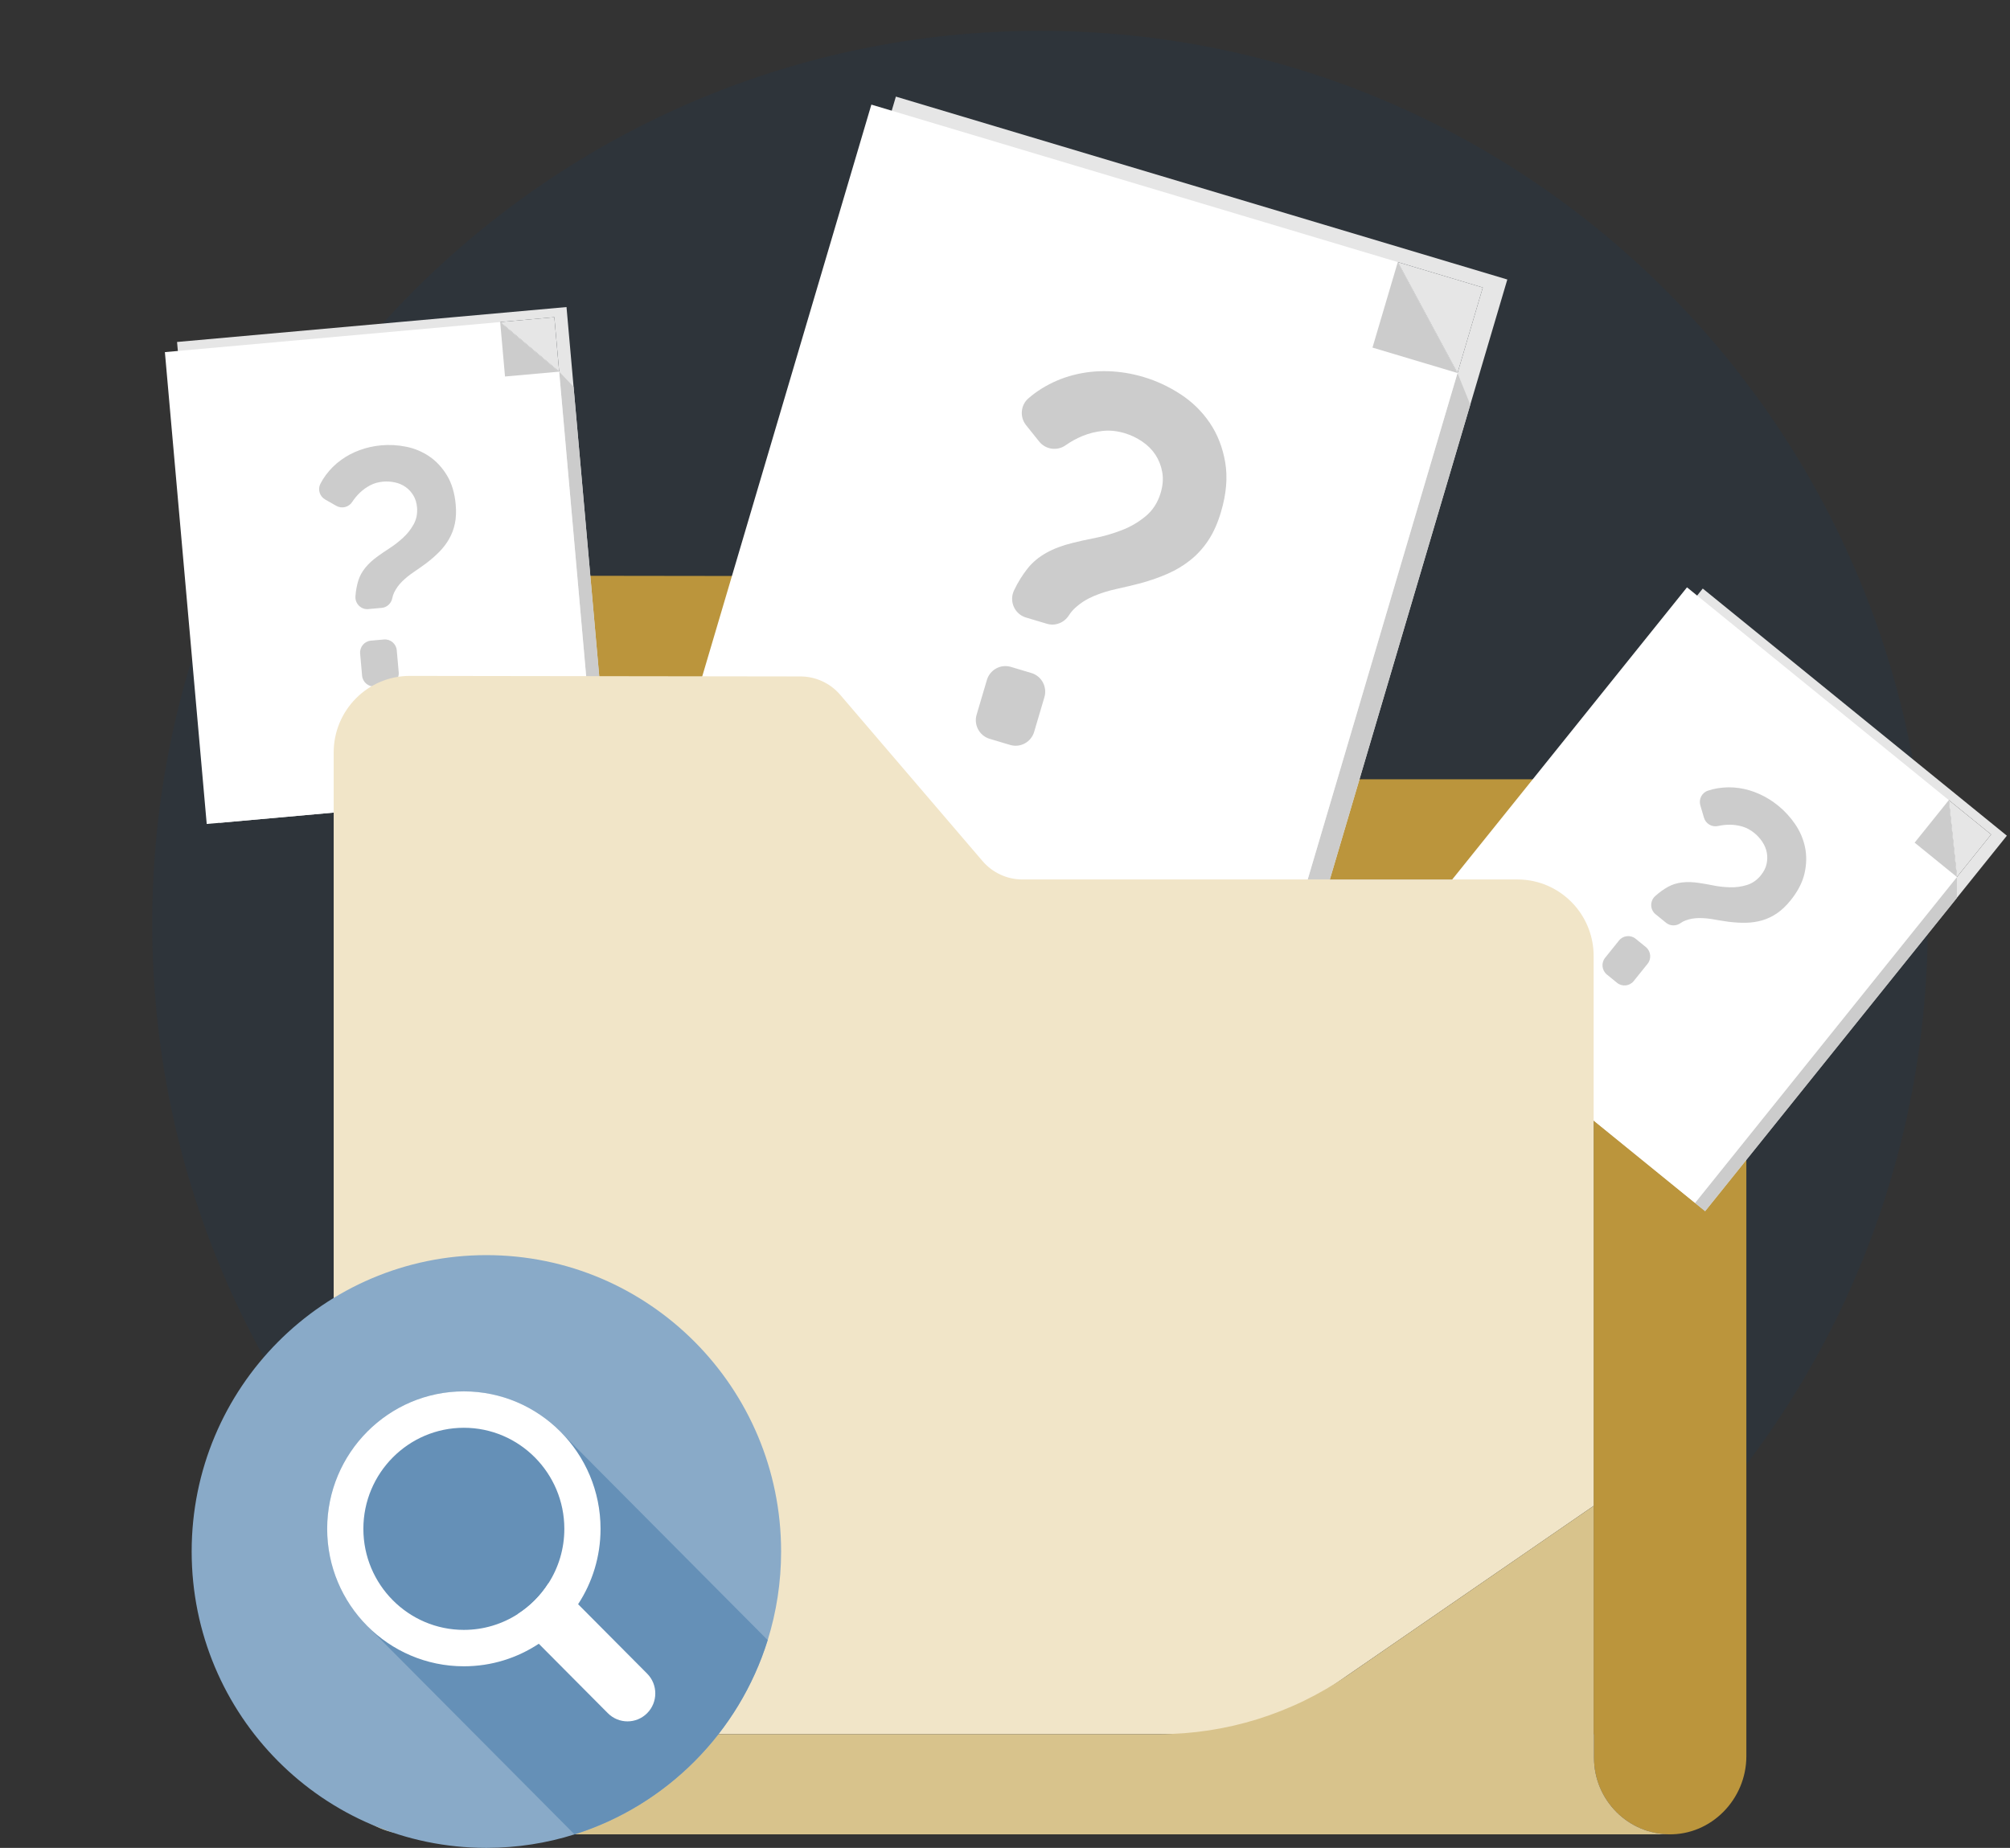 <svg width="174" height="160" viewBox="0 0 174 160" fill="none" xmlns="http://www.w3.org/2000/svg">
<rect x="0" y="0" width="174" height="160" fill="#333333" stroke="none"/>
<g clip-path="url(#clip0_6246_114244)">
<path opacity="0.1" d="M90.031 157.273C132.475 157.273 166.882 122.664 166.882 79.972C166.882 37.279 132.475 2.67 90.031 2.67C47.587 2.67 13.179 37.279 13.179 79.972C13.179 122.664 47.587 157.273 90.031 157.273Z" fill="#004281"/>
<path d="M151.177 74.11V152.063C151.177 155.783 148.15 158.898 144.454 158.827C140.871 158.758 137.988 155.815 137.988 152.195V150.156H137.957V82.783C137.957 79.12 135.005 76.15 131.363 76.15H86.417L42.106 76.741V56.484C42.106 52.818 45.065 49.846 48.711 49.852L82.508 49.897C83.835 49.899 85.094 50.481 85.959 51.492L98.272 65.881C99.138 66.893 100.401 67.476 101.729 67.476H144.583C148.225 67.476 151.178 70.446 151.178 74.11H151.177Z" fill="#BB953C"/>
<path d="M77.554 8.365L58.224 73.729L111.155 89.566L130.484 24.201L77.554 8.365ZM126.173 32.298L121.002 22.693L128.362 24.895L126.173 32.298Z" fill="#E6E6E6"/>
<path d="M111.154 89.566L109.393 89.039L126.172 32.298L127.278 35.039L111.154 89.566Z" fill="#CCCCCC"/>
<path d="M128.362 24.895L126.173 32.298L121.002 22.693L128.362 24.895Z" fill="#E6E6E6"/>
<path d="M126.173 32.298L109.393 89.039L56.462 73.201L75.432 9.058L121.002 22.693L126.173 32.298Z" fill="white"/>
<path d="M126.173 32.298L118.812 30.096L121.002 22.693L126.173 32.298Z" fill="#CCCCCC"/>
<path d="M88.812 53.467C87.823 53.171 87.337 52.053 87.783 51.116C88.121 50.407 88.52 49.766 88.979 49.194C89.804 48.164 91.093 47.437 92.847 47.011C93.375 46.875 94.02 46.732 94.78 46.584C95.54 46.435 96.305 46.213 97.076 45.919C97.846 45.627 98.543 45.221 99.168 44.704C99.793 44.187 100.231 43.507 100.479 42.665C100.666 42.033 100.711 41.441 100.613 40.888C100.516 40.336 100.322 39.836 100.031 39.388C99.74 38.941 99.358 38.556 98.883 38.234C98.409 37.912 97.903 37.67 97.364 37.509C96.706 37.312 96.075 37.245 95.469 37.31C94.864 37.375 94.293 37.515 93.758 37.731C93.222 37.948 92.717 38.222 92.245 38.556C91.516 39.069 90.517 38.927 89.958 38.23L88.825 36.816C88.264 36.115 88.345 35.086 89.022 34.496C89.387 34.178 89.773 33.894 90.181 33.641C91.037 33.112 91.949 32.722 92.92 32.472C93.889 32.222 94.89 32.111 95.923 32.142C96.955 32.173 97.98 32.34 98.997 32.644C100.133 32.984 101.206 33.485 102.215 34.147C103.224 34.809 104.062 35.633 104.731 36.619C105.399 37.605 105.844 38.745 106.064 40.038C106.284 41.332 106.163 42.762 105.699 44.325C105.415 45.288 105.051 46.104 104.609 46.774C104.167 47.444 103.648 48.017 103.051 48.493C102.453 48.969 101.8 49.363 101.09 49.674C100.38 49.986 99.598 50.26 98.748 50.496C98.043 50.678 97.342 50.845 96.647 50.997C95.951 51.149 95.296 51.354 94.683 51.613C94.069 51.872 93.527 52.217 93.057 52.65C92.857 52.834 92.68 53.047 92.525 53.289C92.117 53.925 91.35 54.226 90.63 54.011L88.81 53.466L88.812 53.467ZM84.544 61.878L85.432 58.878C85.695 57.987 86.627 57.479 87.513 57.744L89.284 58.274C90.17 58.539 90.674 59.477 90.411 60.367L89.524 63.367C89.261 64.258 88.329 64.766 87.443 64.501L85.671 63.971C84.786 63.706 84.281 62.768 84.544 61.878Z" fill="#CCCCCC"/>
<path d="M15.327 29.61L19.017 71.243L52.732 68.221L49.041 26.587L15.327 29.61ZM48.406 32.18L43.3 27.885L47.988 27.465L48.406 32.181V32.18Z" fill="#E6E6E6"/>
<path d="M52.73 68.219L51.609 68.321L48.405 32.18L49.651 33.489L52.73 68.219Z" fill="#CCCCCC"/>
<path d="M47.987 27.464L48.405 32.18L43.299 27.885L47.987 27.464Z" fill="#E6E6E6"/>
<path d="M48.406 32.18L51.609 68.321L17.895 71.344L14.274 30.488L43.3 27.885L48.406 32.18Z" fill="white"/>
<path d="M48.405 32.18L43.717 32.6L43.299 27.885L48.405 32.18Z" fill="#CCCCCC"/>
<path d="M31.884 52.74C31.254 52.796 30.726 52.27 30.769 51.635C30.803 51.155 30.886 50.699 31.018 50.269C31.256 49.494 31.827 48.787 32.73 48.145C33.001 47.947 33.336 47.72 33.735 47.461C34.135 47.203 34.521 46.902 34.894 46.56C35.267 46.218 35.573 45.828 35.813 45.392C36.052 44.955 36.148 44.468 36.102 43.931C36.066 43.529 35.958 43.182 35.779 42.889C35.599 42.596 35.376 42.355 35.11 42.167C34.843 41.979 34.539 41.846 34.197 41.771C33.854 41.696 33.511 41.673 33.168 41.703C32.748 41.741 32.374 41.847 32.044 42.021C31.714 42.195 31.421 42.406 31.165 42.65C30.908 42.896 30.682 43.167 30.487 43.464C30.189 43.922 29.586 44.069 29.112 43.799L28.148 43.25C27.67 42.978 27.485 42.373 27.738 41.884C27.875 41.62 28.03 41.37 28.206 41.133C28.575 40.636 29.006 40.206 29.503 39.844C29.999 39.48 30.544 39.191 31.14 38.972C31.735 38.755 32.356 38.617 33.005 38.559C33.729 38.494 34.452 38.535 35.176 38.683C35.899 38.83 36.563 39.11 37.165 39.518C37.767 39.928 38.276 40.476 38.693 41.163C39.109 41.85 39.361 42.692 39.449 43.688C39.504 44.302 39.48 44.849 39.379 45.331C39.278 45.814 39.11 46.258 38.877 46.665C38.645 47.072 38.36 47.445 38.027 47.784C37.692 48.123 37.309 48.457 36.877 48.785C36.517 49.049 36.155 49.304 35.793 49.548C35.43 49.794 35.103 50.059 34.812 50.346C34.521 50.633 34.289 50.953 34.119 51.307C34.047 51.457 33.994 51.618 33.959 51.792C33.87 52.247 33.502 52.592 33.043 52.634L31.883 52.737L31.884 52.74ZM31.345 58.502L31.176 56.59C31.125 56.023 31.542 55.522 32.106 55.471L33.234 55.37C33.798 55.319 34.296 55.738 34.346 56.305L34.516 58.217C34.566 58.784 34.15 59.285 33.585 59.336L32.457 59.437C31.893 59.488 31.395 59.069 31.345 58.502Z" fill="#CCCCCC"/>
<path d="M147.403 50.96L121.283 83.469L147.608 104.868L173.728 72.359L147.403 50.96ZM169.406 75.936L168.705 69.278L172.366 72.253L169.407 75.936H169.406Z" fill="#E6E6E6"/>
<path d="M147.609 104.869L146.733 104.156L169.406 75.937L169.397 77.749L147.609 104.869Z" fill="#CCCCCC"/>
<path d="M172.365 72.254L169.406 75.937L168.705 69.279L172.365 72.254Z" fill="#E6E6E6"/>
<path d="M169.406 75.937L146.733 104.157L120.407 82.757L146.039 50.855L168.704 69.279L169.406 75.937Z" fill="white"/>
<path d="M169.406 75.937L165.745 72.961L168.704 69.279L169.406 75.937Z" fill="#CCCCCC"/>
<path d="M143.321 79.165C142.828 78.764 142.813 78.017 143.283 77.591C143.639 77.269 144.013 76.999 144.406 76.782C145.113 76.392 146.012 76.282 147.105 76.454C147.436 76.5 147.835 76.571 148.3 76.664C148.766 76.758 149.25 76.813 149.755 76.827C150.26 76.842 150.749 76.777 151.224 76.629C151.697 76.483 152.103 76.2 152.439 75.781C152.692 75.467 152.854 75.142 152.928 74.807C153.001 74.47 153.008 74.141 152.946 73.819C152.885 73.497 152.757 73.19 152.563 72.896C152.369 72.602 152.138 72.347 151.871 72.129C151.544 71.864 151.201 71.678 150.843 71.572C150.485 71.466 150.129 71.412 149.775 71.409C149.422 71.406 149.071 71.443 148.727 71.52C148.195 71.641 147.661 71.326 147.507 70.799L147.193 69.731C147.038 69.202 147.323 68.638 147.844 68.463C148.123 68.368 148.409 68.297 148.699 68.251C149.306 68.152 149.914 68.145 150.522 68.231C151.13 68.316 151.722 68.489 152.3 68.749C152.878 69.009 153.421 69.344 153.927 69.755C154.492 70.214 154.983 70.75 155.402 71.362C155.819 71.974 156.104 72.637 156.255 73.353C156.405 74.069 156.392 74.819 156.217 75.604C156.041 76.388 155.64 77.17 155.016 77.948C154.631 78.426 154.236 78.804 153.829 79.079C153.423 79.355 152.996 79.558 152.548 79.688C152.099 79.818 151.637 79.887 151.162 79.897C150.686 79.908 150.181 79.879 149.643 79.813C149.201 79.751 148.766 79.681 148.336 79.604C147.906 79.526 147.488 79.489 147.08 79.491C146.673 79.493 146.286 79.562 145.918 79.697C145.763 79.754 145.612 79.833 145.469 79.935C145.09 80.199 144.585 80.19 144.227 79.899L143.322 79.162L143.321 79.165ZM138.951 82.93L140.15 81.438C140.506 80.994 141.152 80.925 141.593 81.283L142.473 81.999C142.914 82.357 142.983 83.007 142.627 83.451L141.428 84.943C141.072 85.387 140.426 85.456 139.985 85.098L139.104 84.382C138.663 84.024 138.595 83.374 138.951 82.93Z" fill="#CCCCCC"/>
<path d="M137.957 82.782V130.389L127.014 137.926L116.643 145.071L109.263 150.155H35.48C31.838 150.155 28.886 147.185 28.886 143.522V65.155C28.886 61.489 31.844 58.517 35.49 58.523L42.106 58.533L69.288 58.57C70.614 58.57 71.874 59.155 72.738 60.164L85.052 74.553C85.919 75.567 87.181 76.149 88.508 76.149H131.363C133.292 76.149 135.03 76.983 136.235 78.312L136.35 78.44C137.352 79.604 137.957 81.123 137.957 82.782Z" fill="#F1E5C8"/>
<path d="M144.583 158.827H35.48C31.838 158.827 28.886 155.857 28.886 152.194V143.521C28.886 147.185 31.838 150.155 35.48 150.155H100.316C106.145 150.155 111.837 148.384 116.644 145.071L127.015 137.926L137.958 130.389V150.155H137.989V152.194C137.989 155.857 140.941 158.827 144.583 158.827Z" fill="#D8C38C"/>
<path d="M42.104 108.676C28.014 108.676 16.592 120.164 16.592 134.337C16.592 148.51 28.014 160 42.104 160C44.761 160 47.323 159.591 49.732 158.833C57.689 156.329 63.969 150.012 66.457 142.009C67.211 139.586 67.618 137.01 67.618 134.337C67.618 120.164 56.194 108.676 42.104 108.676Z" fill="#89AAC8"/>
<path d="M66.457 142.008C63.969 150.012 57.689 156.329 49.732 158.832C49.691 158.79 49.649 158.748 49.608 158.705C49.502 158.601 49.396 158.495 49.293 158.388C49.186 158.284 49.081 158.178 48.978 158.07C48.87 157.967 48.765 157.861 48.662 157.753C48.556 157.649 48.45 157.543 48.347 157.437C48.24 157.333 48.135 157.227 48.032 157.119C47.924 157.015 47.819 156.91 47.716 156.802C47.609 156.698 47.505 156.592 47.401 156.485C47.294 156.38 47.189 156.275 47.086 156.168C46.979 156.064 46.873 155.958 46.77 155.85C46.663 155.747 46.558 155.641 46.455 155.533C46.349 155.429 46.243 155.323 46.14 155.216C46.033 155.113 45.928 155.007 45.825 154.899C45.717 154.795 45.612 154.69 45.509 154.581C45.402 154.478 45.296 154.372 45.194 154.265C45.087 154.16 44.982 154.055 44.879 153.948C44.772 153.844 44.666 153.738 44.563 153.63C44.456 153.527 44.351 153.421 44.248 153.314C44.141 153.209 44.036 153.103 43.933 152.996C43.826 152.893 43.721 152.787 43.617 152.679C43.51 152.575 43.405 152.469 43.302 152.361C43.194 152.258 43.09 152.152 42.986 152.045C42.88 151.94 42.775 151.834 42.672 151.728C42.564 151.624 42.459 151.518 42.356 151.41C42.249 151.306 42.144 151.201 42.041 151.093C41.934 150.989 41.829 150.883 41.726 150.776C41.619 150.673 41.513 150.567 41.41 150.459C41.303 150.355 41.198 150.249 41.095 150.141C40.987 150.038 40.883 149.932 40.779 149.825C40.673 149.72 40.568 149.614 40.465 149.507C40.357 149.404 40.252 149.298 40.149 149.19C40.041 149.086 39.936 148.981 39.833 148.872C39.727 148.769 39.622 148.663 39.519 148.556C39.411 148.453 39.306 148.347 39.203 148.239C39.096 148.135 38.99 148.029 38.888 147.921C38.78 147.818 38.676 147.712 38.572 147.605C38.466 147.5 38.36 147.394 38.257 147.287C38.15 147.184 38.045 147.078 37.942 146.97C37.834 146.866 37.729 146.76 37.626 146.652C37.52 146.549 37.415 146.443 37.312 146.336C37.204 146.232 37.099 146.127 36.996 146.019C36.889 145.915 36.783 145.809 36.68 145.701C36.573 145.597 36.469 145.492 36.365 145.385C36.258 145.28 36.153 145.174 36.05 145.067C35.943 144.964 35.838 144.858 35.735 144.75C35.627 144.646 35.522 144.54 35.419 144.432C35.313 144.329 35.207 144.223 35.105 144.116C34.997 144.012 34.892 143.907 34.789 143.798C34.681 143.695 34.576 143.589 34.473 143.481C34.366 143.377 34.262 143.272 34.159 143.165C34.051 143.06 33.946 142.955 33.843 142.847C33.736 142.744 33.63 142.638 33.527 142.53C33.42 142.426 33.315 142.32 33.212 142.212C33.105 142.109 33 142.003 32.897 141.896C32.79 141.792 32.685 141.686 32.582 141.578C32.474 141.475 32.369 141.369 32.266 141.261C32.159 141.157 32.054 141.051 31.95 140.945C29.715 138.777 28.322 135.738 28.322 132.375C28.322 125.813 33.629 120.473 40.155 120.473C43.497 120.473 46.52 121.874 48.673 124.124C48.781 124.227 48.886 124.333 48.989 124.44C49.095 124.545 49.2 124.65 49.303 124.758C49.411 124.861 49.516 124.967 49.619 125.075C49.726 125.179 49.832 125.285 49.935 125.393C50.042 125.496 50.146 125.602 50.25 125.709C50.357 125.813 50.462 125.918 50.565 126.026C50.672 126.13 50.777 126.236 50.88 126.344C50.988 126.447 51.093 126.553 51.196 126.66C51.302 126.765 51.408 126.87 51.511 126.978C51.618 127.081 51.723 127.187 51.826 127.295C51.934 127.399 52.039 127.505 52.142 127.613C52.249 127.716 52.355 127.822 52.457 127.929C52.564 128.033 52.669 128.138 52.772 128.247C52.879 128.35 52.985 128.456 53.088 128.564C53.195 128.668 53.3 128.773 53.403 128.88C53.51 128.985 53.615 129.09 53.718 129.198C53.825 129.301 53.93 129.407 54.033 129.515C54.141 129.619 54.246 129.725 54.349 129.833C54.456 129.936 54.56 130.042 54.665 130.149C54.771 130.253 54.876 130.359 54.979 130.467C55.087 130.57 55.192 130.676 55.295 130.784C55.402 130.888 55.507 130.993 55.61 131.1C55.717 131.204 55.822 131.31 55.925 131.418C56.032 131.521 56.138 131.627 56.24 131.735C56.348 131.839 56.453 131.945 56.556 132.053C56.664 132.156 56.768 132.262 56.872 132.369C56.978 132.473 57.083 132.579 57.186 132.687C57.294 132.79 57.399 132.896 57.502 133.004C57.609 133.108 57.715 133.214 57.818 133.321C57.924 133.425 58.029 133.53 58.132 133.638C58.239 133.742 58.345 133.847 58.448 133.955C58.555 134.059 58.66 134.165 58.763 134.273C58.871 134.377 58.975 134.482 59.079 134.589C59.185 134.693 59.291 134.799 59.394 134.907C59.501 135.01 59.606 135.116 59.709 135.224C59.816 135.328 59.922 135.434 60.025 135.541C60.131 135.645 60.236 135.75 60.339 135.858C60.447 135.962 60.552 136.068 60.655 136.176C60.762 136.279 60.867 136.385 60.971 136.492C61.077 136.597 61.182 136.702 61.286 136.809C61.392 136.913 61.498 137.019 61.601 137.127C61.708 137.23 61.813 137.336 61.916 137.444C62.024 137.548 62.129 137.654 62.232 137.762C62.339 137.865 62.444 137.97 62.546 138.078C62.654 138.182 62.759 138.288 62.862 138.396C62.969 138.499 63.075 138.605 63.178 138.713C63.285 138.817 63.389 138.923 63.493 139.03C63.6 139.133 63.705 139.239 63.808 139.347C63.915 139.451 64.02 139.556 64.124 139.664C64.231 139.768 64.336 139.874 64.439 139.981C64.545 140.086 64.651 140.19 64.754 140.298C64.861 140.402 64.966 140.508 65.069 140.616C65.177 140.719 65.282 140.825 65.385 140.933C65.492 141.037 65.596 141.142 65.701 141.25C65.807 141.353 65.912 141.459 66.015 141.567C66.122 141.671 66.228 141.776 66.331 141.885C66.373 141.925 66.416 141.967 66.457 142.008Z" fill="#6590B7"/>
<path d="M40.155 120.473C33.629 120.473 28.322 125.813 28.322 132.375C28.322 138.937 33.629 144.277 40.155 144.277C42.547 144.277 44.778 143.559 46.642 142.324C47.995 141.429 49.156 140.262 50.045 138.901C51.272 137.026 51.987 134.783 51.987 132.375C51.987 125.813 46.679 120.473 40.155 120.473ZM44.843 139.742C43.489 140.617 41.879 141.125 40.155 141.125C35.357 141.125 31.456 137.2 31.456 132.375C31.456 127.55 35.357 123.625 40.155 123.625C44.952 123.625 48.853 127.551 48.853 132.375C48.853 134.111 48.349 135.73 47.478 137.092C46.8 138.155 45.899 139.06 44.843 139.742Z" fill="white"/>
<path d="M56.022 148.337C55.552 148.809 54.936 149.046 54.321 149.046C53.705 149.046 53.088 148.809 52.619 148.337L46.641 142.324L45.536 141.211C45.127 140.8 44.895 140.278 44.843 139.742C45.898 139.06 46.799 138.155 47.477 137.092C48.011 137.145 48.531 137.378 48.939 137.789L50.045 138.901L56.022 144.913C56.962 145.859 56.962 147.391 56.022 148.337Z" fill="white"/>
</g>
<defs>
<clipPath id="clip0_6246_114244">
<rect width="173.458" height="160" fill="white" transform="translate(0.271)"/>
</clipPath>
</defs>
</svg>
